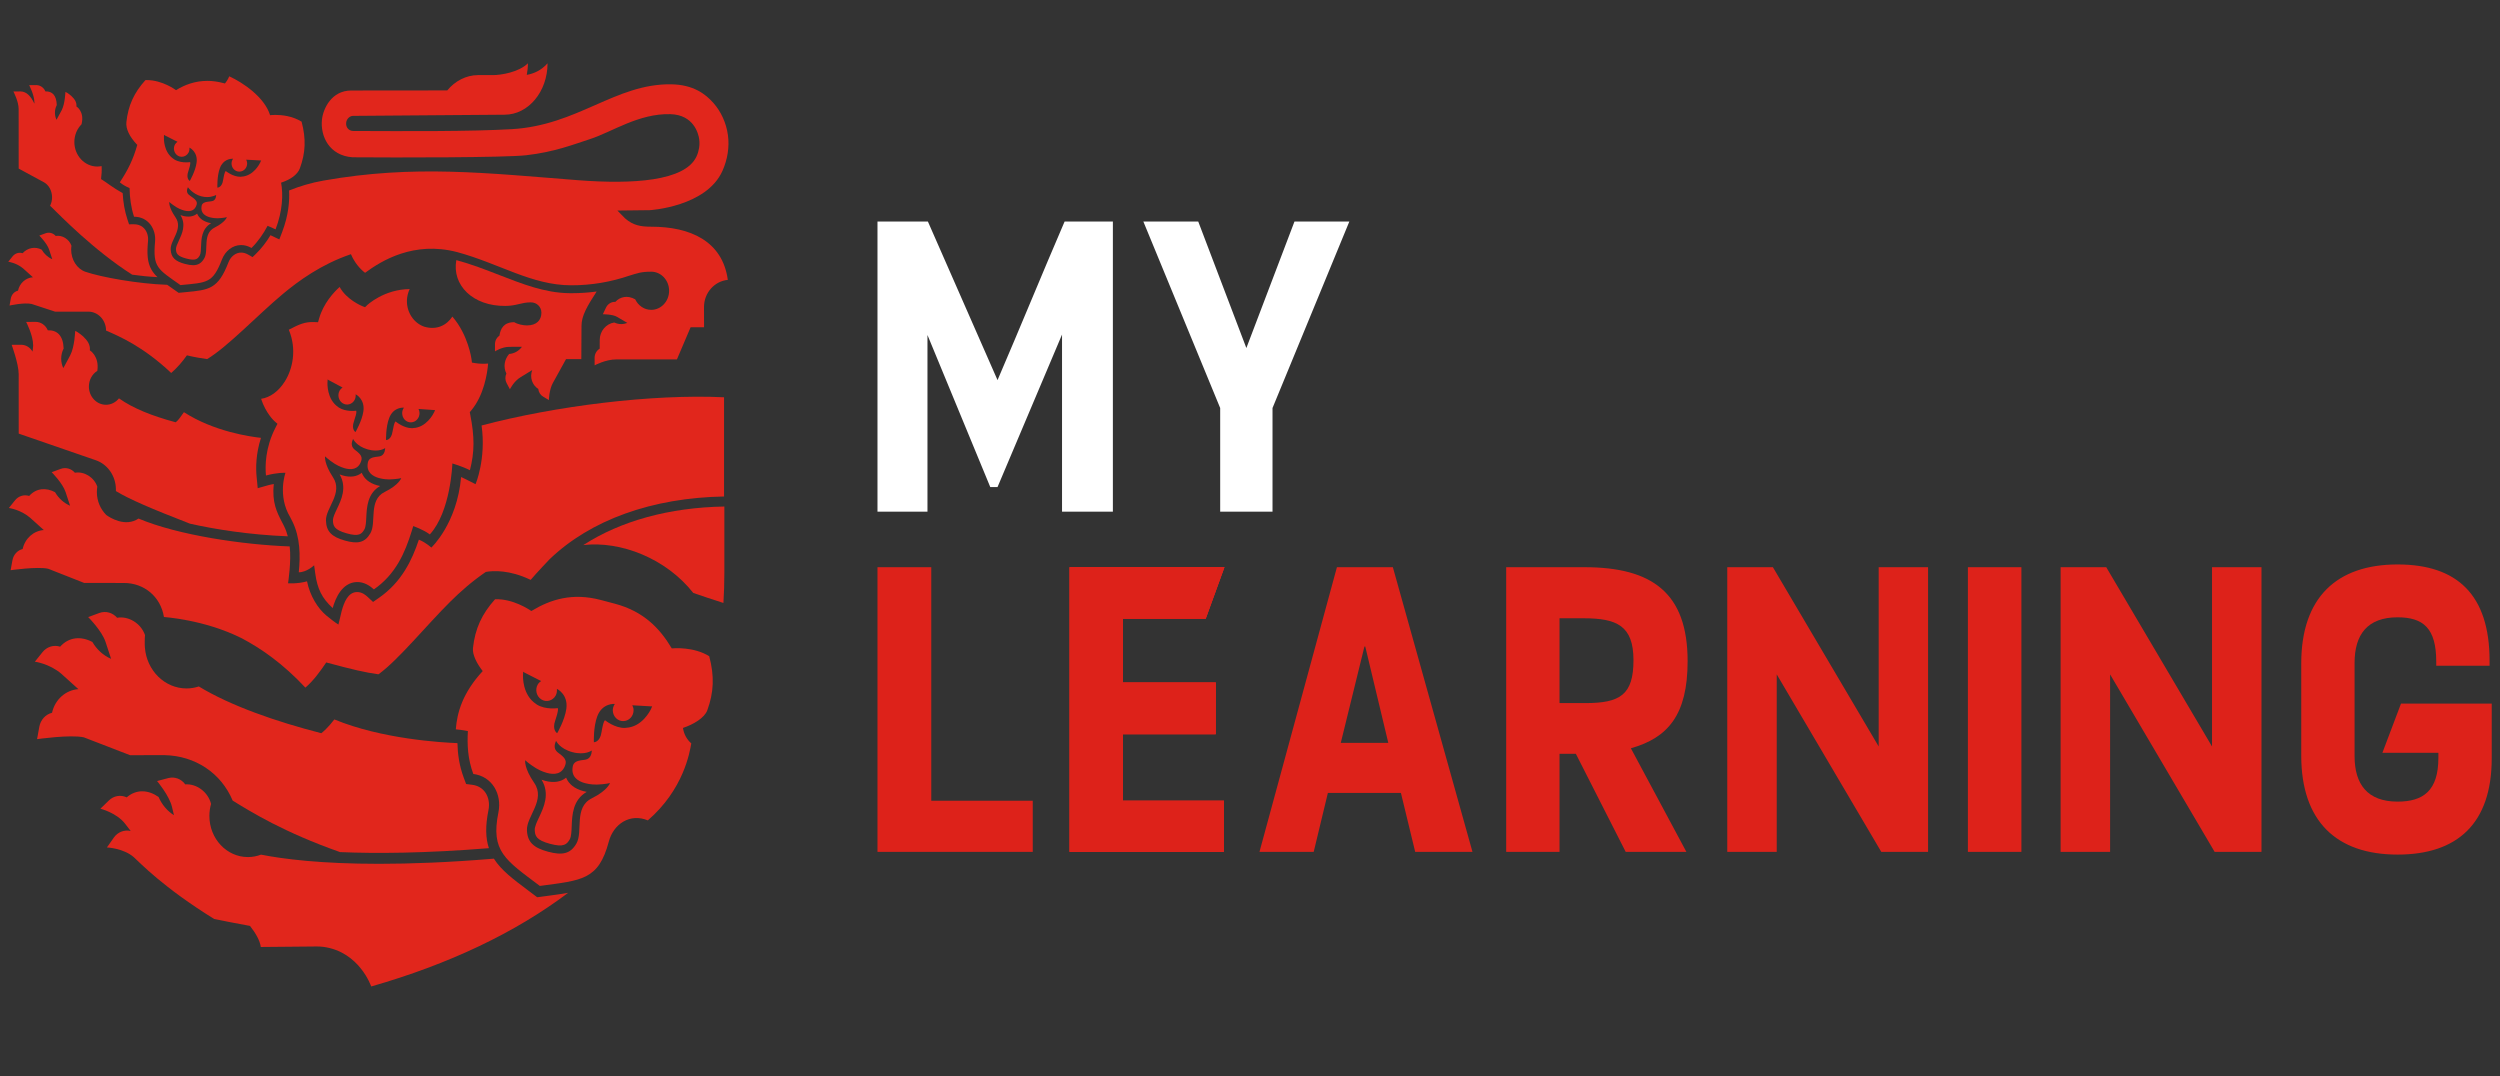 <svg width="151" height="65" viewBox="0 0 151 65" fill="none" xmlns="http://www.w3.org/2000/svg">
<rect x="0" y="0" width="151" height="65" fill="#333333" stroke="none"/>
<g clip-path="url(#clip0_2180_231644)">
<path fill-rule="evenodd" clip-rule="evenodd" d="M34.535 17.709C34.475 17.709 34.415 17.708 34.355 17.707C32.918 17.686 31.58 17.165 30.163 16.614C29.335 16.292 28.479 15.96 27.563 15.711C27.288 17.212 28.548 18.504 30.54 18.478C31.228 18.47 31.475 18.262 32.062 18.262C32.429 18.262 32.701 18.542 32.701 18.887C32.701 19.328 32.418 19.655 31.831 19.655C31.588 19.655 31.256 19.584 31.061 19.46C30.432 19.46 30.228 19.843 30.166 20.275C30 20.385 29.896 20.58 29.896 20.793L29.896 21.223C29.896 21.223 30.317 20.949 30.759 20.949C30.775 20.949 31.524 20.948 31.524 20.948C31.341 21.195 31.064 21.358 30.751 21.38C30.473 21.701 30.382 22.163 30.586 22.562C30.502 22.742 30.504 22.958 30.599 23.138L30.798 23.512C30.798 23.512 31.035 23.026 31.441 22.784C31.651 22.658 32.145 22.353 32.145 22.353C31.981 22.809 32.152 23.261 32.512 23.492C32.533 23.683 32.637 23.857 32.799 23.953L33.151 24.164C33.151 24.164 33.168 23.536 33.393 23.132C33.619 22.727 34.189 21.69 34.189 21.69H35.112L35.123 19.681C35.123 19.072 35.465 18.494 36.038 17.607C35.545 17.674 35.049 17.709 34.535 17.709Z" fill="#E1261C"/>
<path fill-rule="evenodd" clip-rule="evenodd" d="M39.341 13.693C38.701 13.693 38.239 13.615 37.751 13.186L37.29 12.717L39.256 12.694C39.256 12.694 42.672 12.493 43.639 10.315C43.937 9.644 44.067 8.889 43.967 8.164C43.869 7.434 43.554 6.74 43.082 6.21C42.612 5.678 41.872 5.109 40.528 5.092C37.176 5.05 34.903 7.567 30.918 7.801C28.434 7.946 24.524 7.924 21.332 7.911C21.07 7.91 20.876 7.689 20.909 7.415C20.924 7.206 21.102 7.01 21.309 6.999L30.478 6.928C31.916 6.928 33.072 5.53 33.072 3.823C32.682 4.27 32.21 4.454 31.817 4.522C31.86 4.297 31.886 4.064 31.886 3.823C31.337 4.367 30.249 4.536 29.786 4.536H28.881C28.156 4.536 27.474 4.897 27.016 5.461C27.016 5.461 21.345 5.467 21.215 5.467C20.027 5.467 19.519 6.559 19.447 7.219C19.338 8.217 19.88 9.4 21.296 9.5C24.031 9.522 30.499 9.522 31.778 9.377C33.496 9.182 34.641 8.723 35.639 8.4C36.974 7.968 38.578 6.844 40.489 6.895C41.895 6.932 42.188 8.065 42.233 8.417C42.279 8.772 42.216 9.135 42.068 9.453C41.374 10.952 38.194 11.137 34.923 10.885C29.416 10.46 25.032 9.933 19.533 10.908C18.797 11.038 18.106 11.245 17.461 11.506C17.496 12.114 17.435 12.989 17.038 14.027L16.871 14.461L16.469 14.269C16.427 14.249 16.383 14.228 16.338 14.207C16.08 14.633 15.792 15.004 15.478 15.312L15.255 15.53L14.989 15.378C14.847 15.297 14.704 15.256 14.563 15.256C14.238 15.256 13.938 15.487 13.8 15.844C13.174 17.46 12.642 17.511 11.221 17.645C11.131 17.654 10.789 17.687 10.789 17.687C10.789 17.687 10.195 17.27 10.1 17.202C8.36 17.147 6.12 16.744 5.164 16.417C4.647 16.241 4.298 15.687 4.298 15.074C4.298 14.996 4.305 14.92 4.317 14.845C4.176 14.438 3.751 14.185 3.363 14.252C3.209 14.074 2.97 14.01 2.756 14.089L2.374 14.229C2.374 14.229 2.841 14.694 2.967 15.076L3.158 15.656C2.89 15.542 2.668 15.337 2.517 15.079C2.137 14.878 1.668 14.957 1.364 15.295C1.147 15.224 0.91 15.298 0.762 15.482L0.5 15.809C0.5 15.809 1.002 15.874 1.407 16.223C1.414 16.228 1.989 16.747 1.989 16.747C1.562 16.775 1.189 17.094 1.087 17.555C0.866 17.608 0.695 17.796 0.652 18.034L0.576 18.456C0.576 18.456 1.455 18.257 1.911 18.359L3.326 18.823C3.326 18.823 4.804 18.823 5.334 18.823C5.926 18.823 6.406 19.335 6.406 19.966C7.178 20.303 8.632 20.913 10.341 22.528C10.716 22.201 11.007 21.857 11.29 21.462C11.73 21.572 12.213 21.647 12.511 21.689C13.759 20.94 15.551 19.039 17.061 17.775C18.034 16.961 19.408 15.961 21.197 15.353C21.406 15.85 21.738 16.24 22.05 16.478C23.044 15.746 24.993 14.543 27.611 15.226C30.168 15.92 32.108 17.226 34.49 17.232C35.719 17.236 36.902 17.028 38.009 16.651C38.492 16.507 38.706 16.41 39.333 16.41C39.93 16.41 40.414 16.926 40.414 17.563C40.414 18.199 39.93 18.715 39.333 18.715C38.911 18.715 38.546 18.456 38.368 18.08C37.889 17.809 37.435 17.936 37.167 18.234C36.93 18.22 36.708 18.356 36.601 18.582L36.412 18.982C36.412 18.982 36.996 18.974 37.27 19.139L37.892 19.504C37.777 19.549 37.654 19.574 37.525 19.574C37.373 19.574 37.23 19.539 37.099 19.479C36.604 19.558 36.224 19.999 36.224 20.534C36.224 20.534 36.223 21.044 36.222 21.059C36.032 21.171 35.912 21.384 35.914 21.618L35.916 22.067C35.916 22.067 36.573 21.708 37.226 21.708L40.886 21.708L41.713 19.765H42.525C42.525 19.765 42.522 18.566 42.522 18.542C42.522 17.686 43.153 16.983 43.96 16.904C43.639 14.563 41.694 13.693 39.341 13.693Z" fill="#E1261C"/>
<path fill-rule="evenodd" clip-rule="evenodd" d="M15.747 9.747L15.724 9.803C15.683 9.894 15.316 10.629 14.588 10.67L14.537 10.677C14.53 10.677 14.523 10.677 14.516 10.677C14.061 10.677 13.64 10.334 13.64 10.334C13.64 10.334 13.639 10.334 13.637 10.334C13.624 10.334 13.558 10.362 13.476 10.875C13.414 11.328 13.142 11.333 13.131 11.333C13.131 11.333 13.13 11.333 13.13 11.333C13.13 11.333 13.099 10.643 13.281 10.155C13.475 9.625 13.918 9.588 14.041 9.588C14.061 9.588 14.073 9.589 14.073 9.589H14.076C14.021 9.673 13.982 9.775 13.985 9.883C13.991 10.154 14.199 10.366 14.451 10.366C14.456 10.366 14.461 10.366 14.466 10.366C14.732 10.361 14.934 10.131 14.928 9.862C14.928 9.781 14.903 9.711 14.87 9.645L15.718 9.691L15.773 9.69L15.747 9.747ZM12.962 13.746C12.215 14.121 12.618 15.11 12.339 15.601C12.174 15.892 11.966 16.018 11.662 16.018C11.523 16.018 11.363 15.992 11.178 15.943C10.589 15.787 10.33 15.559 10.309 15.064C10.285 14.494 11.085 13.823 10.597 13.122C10.173 12.512 10.225 12.198 10.225 12.198C10.225 12.198 10.374 12.341 10.669 12.523C10.715 12.55 10.903 12.657 11.12 12.714C11.203 12.736 11.291 12.751 11.376 12.751C11.588 12.751 11.787 12.661 11.875 12.367C11.932 12.184 11.805 12.065 11.693 11.973C11.633 11.923 11.402 11.778 11.353 11.71C11.222 11.536 11.352 11.31 11.352 11.31C11.352 11.31 11.635 11.719 12.157 11.857C12.282 11.89 12.398 11.903 12.504 11.903C12.837 11.903 13.054 11.776 13.054 11.776C13.054 11.776 13.066 12.04 12.873 12.129C12.799 12.164 12.589 12.175 12.513 12.189C12.373 12.215 12.208 12.257 12.176 12.446C12.099 12.87 12.394 13.051 12.684 13.127C12.871 13.177 13.056 13.183 13.137 13.183C13.15 13.183 13.16 13.183 13.168 13.183C13.51 13.169 13.705 13.117 13.705 13.117C13.705 13.117 13.61 13.42 12.962 13.746ZM9.901 8.274L9.903 8.208L9.906 8.144L9.957 8.179L10.723 8.565C10.659 8.608 10.606 8.66 10.57 8.724C10.438 8.959 10.513 9.263 10.74 9.402C10.814 9.448 10.896 9.47 10.976 9.47C11.138 9.47 11.296 9.382 11.384 9.225C11.44 9.127 11.449 9.021 11.441 8.917H11.445C11.445 8.917 11.962 9.161 11.874 9.82C11.806 10.339 11.463 10.93 11.463 10.93C11.463 10.93 11.216 10.792 11.374 10.349C11.556 9.802 11.478 9.792 11.478 9.792C11.478 9.792 11.383 9.807 11.243 9.807C11.049 9.807 10.768 9.777 10.534 9.634L10.496 9.607C9.874 9.199 9.895 8.369 9.901 8.274ZM16.978 11.033C17.55 10.845 17.97 10.55 18.114 10.162C18.458 9.224 18.49 8.377 18.216 7.348C17.655 7.001 17.012 6.941 16.636 6.941C16.438 6.941 16.314 6.958 16.314 6.958C15.979 5.875 14.693 4.996 13.846 4.609C13.846 4.609 13.776 4.812 13.588 5.043C13.526 5.027 13.481 5.015 13.475 5.014C13.142 4.925 12.824 4.885 12.522 4.885C11.798 4.885 11.165 5.113 10.633 5.446C10.614 5.432 9.81 4.837 8.868 4.837C8.84 4.837 8.811 4.838 8.783 4.839C8.088 5.611 7.743 6.374 7.634 7.375C7.59 7.791 7.833 8.264 8.258 8.717C8.258 8.718 8.258 8.718 8.258 8.718L8.293 8.748C8.046 9.622 7.733 10.262 7.237 11.012C7.408 11.156 7.595 11.264 7.826 11.358C7.835 11.942 7.914 12.538 8.097 13.09C8.098 13.09 8.098 13.09 8.099 13.09C8.953 13.09 9.436 13.827 9.366 14.596C9.224 16.157 9.517 16.244 10.9 17.22C12.522 17.06 12.846 17.12 13.407 15.671C13.606 15.157 14.05 14.801 14.564 14.801C14.766 14.801 14.978 14.856 15.191 14.977C15.579 14.595 15.902 14.13 16.163 13.64C16.318 13.701 16.482 13.777 16.644 13.854C17.064 12.76 17.112 11.754 16.978 11.033Z" fill="#E1261C"/>
<path fill-rule="evenodd" clip-rule="evenodd" d="M9.943 45.609L9.948 45.611C11.78 45.651 13.347 46.675 14.055 48.358C15.194 49.06 17.158 50.275 20.54 51.467C22.72 51.559 25.678 51.539 29.53 51.23C29.33 50.63 29.306 49.903 29.504 48.928C29.581 48.548 29.516 48.167 29.325 47.882C29.144 47.611 28.864 47.444 28.517 47.401L28.153 47.355L28.017 46.992C27.732 46.229 27.643 45.52 27.63 44.885C26.666 44.849 23.06 44.638 20.194 43.453C19.832 43.936 19.494 44.219 19.408 44.287C16.678 43.585 13.944 42.638 12.009 41.462C11.774 41.538 11.527 41.582 11.269 41.582C9.946 41.582 8.861 40.497 8.752 39.116C8.735 39.002 8.739 38.492 8.759 38.36C8.511 37.642 7.76 37.194 7.073 37.313C6.801 36.998 6.38 36.885 6 37.024L5.326 37.272C5.326 37.272 6.152 38.094 6.374 38.769L6.711 39.795C6.238 39.592 5.845 39.231 5.579 38.775C4.907 38.419 4.169 38.46 3.632 39.059C3.248 38.934 2.83 39.063 2.568 39.389L2.105 39.966C2.105 39.966 2.992 40.082 3.707 40.699C3.72 40.708 4.736 41.625 4.736 41.625C3.982 41.674 3.322 42.239 3.143 43.052C2.752 43.147 2.45 43.479 2.374 43.899L2.239 44.645C2.239 44.645 4.26 44.355 5.065 44.536L7.857 45.614C7.857 45.614 9.01 45.611 9.943 45.609Z" fill="#E1261C"/>
<path fill-rule="evenodd" clip-rule="evenodd" d="M34.194 46.971C33.882 47.229 33.441 47.301 32.921 47.161C32.849 47.142 32.779 47.119 32.712 47.095C33.228 47.949 32.844 48.763 32.56 49.364C32.428 49.644 32.291 49.934 32.298 50.123C32.312 50.486 32.384 50.741 33.22 50.966C34.056 51.191 34.235 51.004 34.414 50.693C34.506 50.531 34.519 50.207 34.531 49.894C34.558 49.224 34.593 48.316 35.438 47.829C35.368 47.816 35.296 47.8 35.224 47.781C34.704 47.641 34.35 47.355 34.194 46.971Z" fill="#E1261C"/>
<path fill-rule="evenodd" clip-rule="evenodd" d="M39.357 42.738L39.326 42.813C39.271 42.934 38.779 43.91 37.811 43.959L37.743 43.968C37.128 43.98 36.552 43.507 36.552 43.507C36.552 43.507 36.456 43.46 36.331 44.225C36.245 44.84 35.869 44.831 35.869 44.831C35.869 44.831 35.831 43.914 36.075 43.266C36.381 42.445 37.132 42.517 37.132 42.517H37.136C37.062 42.629 37.009 42.765 37.013 42.909C37.02 43.277 37.306 43.564 37.651 43.554C38.004 43.548 38.274 43.245 38.268 42.886C38.267 42.78 38.235 42.686 38.191 42.598L39.319 42.664H39.392L39.357 42.738ZM35.744 48.218C34.642 48.766 35.229 50.226 34.816 50.947C34.458 51.572 33.969 51.676 33.102 51.443C32.236 51.21 31.855 50.871 31.827 50.142C31.795 49.302 32.979 48.318 32.263 47.281C31.641 46.38 31.721 45.917 31.721 45.917C31.721 45.917 31.939 46.129 32.374 46.399C32.441 46.439 32.717 46.599 33.037 46.685C33.464 46.8 33.967 46.784 34.151 46.178C34.236 45.909 34.05 45.732 33.886 45.595C33.797 45.522 33.659 45.441 33.586 45.341C33.395 45.083 33.588 44.75 33.588 44.75C33.588 44.75 33.801 45.222 34.57 45.429C35.338 45.635 35.742 45.33 35.742 45.33C35.742 45.33 35.758 45.719 35.473 45.849C35.363 45.899 35.205 45.901 35.093 45.92C34.886 45.958 34.642 46.018 34.594 46.297C34.477 46.921 34.912 47.189 35.339 47.304C35.658 47.39 35.973 47.39 36.051 47.389C36.556 47.371 36.844 47.296 36.844 47.296C36.844 47.296 36.702 47.742 35.744 48.218ZM32.376 42.519C31.55 41.972 31.583 40.869 31.591 40.743L31.595 40.655L31.599 40.571L31.667 40.617L32.683 41.135C32.599 41.192 32.528 41.261 32.479 41.346C32.303 41.658 32.401 42.063 32.701 42.248C32.996 42.433 33.382 42.33 33.559 42.018C33.633 41.886 33.646 41.746 33.637 41.608H33.641C33.641 41.608 34.328 41.936 34.207 42.811C34.113 43.501 33.653 44.285 33.653 44.285C33.653 44.285 33.326 44.099 33.538 43.512C33.785 42.785 33.68 42.771 33.68 42.771C33.68 42.771 32.958 42.885 32.427 42.556L32.376 42.519ZM42.719 42.905C43.119 41.815 43.155 40.831 42.837 39.635C41.902 39.058 40.716 39.15 40.575 39.163C39.853 37.952 38.877 36.927 37.139 36.464C37.139 36.464 37.139 36.464 37.139 36.464C37.108 36.456 36.343 36.253 36.312 36.245C34.575 35.783 33.263 36.199 32.094 36.905C31.962 36.814 30.973 36.154 29.902 36.195C29.095 37.092 28.695 37.979 28.567 39.141C28.526 39.537 28.789 40.065 29.156 40.533C27.928 41.866 27.607 43.053 27.531 44.053C27.899 44.083 28.252 44.154 28.26 44.156C28.216 44.968 28.243 45.823 28.588 46.748C29.728 46.89 30.328 47.969 30.105 49.066C29.624 51.434 30.528 51.942 32.606 53.51C35.126 53.168 36.152 53.171 36.77 50.838C37.056 49.758 38.06 49.106 39.129 49.551C41.291 47.681 41.659 45.443 41.753 44.899C41.753 44.899 41.753 44.898 41.753 44.898C41.483 44.669 41.303 44.331 41.251 43.967C41.909 43.748 42.553 43.352 42.719 42.905Z" fill="#E1261C"/>
<path fill-rule="evenodd" clip-rule="evenodd" d="M11.906 12.903C11.695 13.08 11.396 13.13 11.043 13.037C10.993 13.024 10.946 13.008 10.9 12.992C11.254 13.57 10.995 14.124 10.804 14.532C10.715 14.723 10.623 14.92 10.628 15.048C10.639 15.295 10.688 15.467 11.256 15.617C11.824 15.767 11.945 15.64 12.066 15.428C12.128 15.318 12.136 15.098 12.143 14.886C12.159 14.431 12.181 13.815 12.752 13.482C12.705 13.473 12.656 13.463 12.607 13.45C12.254 13.356 12.013 13.164 11.906 12.903Z" fill="#E1261C"/>
<path fill-rule="evenodd" clip-rule="evenodd" d="M35.233 32.922C37.501 32.66 40.236 33.734 41.874 35.814C42.323 35.97 42.976 36.191 43.695 36.419C43.732 35.824 43.751 35.22 43.751 34.608V30.594C40.431 30.651 37.493 31.46 35.233 32.922Z" fill="#E1261C"/>
<path fill-rule="evenodd" clip-rule="evenodd" d="M21.85 28.556C21.566 28.79 21.168 28.851 20.701 28.718C20.636 28.699 20.573 28.678 20.513 28.655C20.97 29.444 20.616 30.187 20.354 30.735C20.232 30.992 20.106 31.257 20.11 31.43C20.119 31.763 20.181 31.998 20.932 32.212C21.682 32.427 21.846 32.257 22.01 31.973C22.095 31.825 22.11 31.528 22.124 31.241C22.155 30.627 22.196 29.794 22.961 29.355C22.899 29.343 22.834 29.327 22.769 29.309C22.302 29.175 21.986 28.91 21.85 28.556Z" fill="#E1261C"/>
<path fill-rule="evenodd" clip-rule="evenodd" d="M26.252 24.831L26.225 24.894C26.177 24.997 25.758 25.823 24.948 25.856L24.891 25.863C24.377 25.868 23.9 25.46 23.9 25.46C23.9 25.46 23.82 25.419 23.709 26.069C23.631 26.591 23.317 26.581 23.317 26.581C23.317 26.581 23.294 25.8 23.505 25.251C23.767 24.555 24.394 24.623 24.394 24.623H24.398C24.334 24.718 24.289 24.832 24.292 24.955C24.293 25.268 24.53 25.516 24.818 25.51C25.113 25.508 25.342 25.252 25.34 24.947C25.34 24.856 25.315 24.776 25.278 24.701L26.22 24.767L26.281 24.767L26.252 24.831ZM23.236 29.714C22.237 30.207 22.751 31.552 22.372 32.209C22.043 32.78 21.602 32.871 20.823 32.648C20.045 32.426 19.706 32.111 19.688 31.442C19.668 30.671 20.744 29.78 20.109 28.821C19.559 27.988 19.635 27.564 19.635 27.564C19.635 27.564 19.83 27.76 20.218 28.013C20.279 28.05 20.526 28.199 20.812 28.281C21.196 28.39 21.65 28.381 21.822 27.826C21.901 27.581 21.735 27.417 21.588 27.29C21.509 27.221 21.385 27.145 21.321 27.053C21.151 26.815 21.328 26.511 21.328 26.511C21.328 26.511 21.516 26.946 22.206 27.143C22.896 27.341 23.262 27.064 23.262 27.064C23.262 27.064 23.274 27.421 23.015 27.538C22.916 27.583 22.773 27.582 22.672 27.599C22.486 27.632 22.265 27.685 22.219 27.94C22.108 28.512 22.496 28.762 22.88 28.872C23.166 28.954 23.45 28.957 23.52 28.957C23.975 28.945 24.235 28.879 24.235 28.879C24.235 28.879 24.103 29.287 23.236 29.714ZM19.782 23.063L19.786 22.988L19.79 22.916L19.846 22.956L20.69 23.406C20.619 23.454 20.559 23.512 20.518 23.584C20.367 23.848 20.445 24.193 20.695 24.354C20.939 24.514 21.263 24.43 21.413 24.165C21.477 24.054 21.489 23.935 21.482 23.817H21.486C21.486 23.817 22.057 24.103 21.948 24.847C21.862 25.433 21.471 26.096 21.471 26.096C21.471 26.096 21.199 25.935 21.383 25.437C21.595 24.821 21.508 24.808 21.508 24.808C21.508 24.808 20.904 24.898 20.462 24.614L20.42 24.582C19.736 24.109 19.773 23.17 19.782 23.063ZM28.375 24.896L28.47 24.782C29.233 23.861 29.431 22.57 29.483 21.959C29.275 21.977 28.999 21.981 28.716 21.935L28.505 21.9L28.476 21.674C28.474 21.659 28.276 20.217 27.323 19.122C26.99 19.63 26.394 19.962 25.621 19.731C24.876 19.473 24.431 18.629 24.622 17.811C24.65 17.689 24.692 17.571 24.745 17.461C23.189 17.474 22.188 18.421 22.177 18.431L22.047 18.556L21.883 18.491C21.838 18.473 20.926 18.096 20.514 17.331C20.153 17.659 19.536 18.323 19.274 19.238L19.209 19.462L18.99 19.453C18.4 19.43 18.067 19.593 17.443 19.915C17.948 21.126 17.665 22.308 17.202 23.042C16.826 23.639 16.311 24.01 15.771 24.089C16.057 24.972 16.57 25.431 16.576 25.436L16.759 25.598L16.645 25.82C16.008 27.052 16.012 28.184 16.064 28.721C16.775 28.529 17.242 28.557 17.242 28.557C17.242 28.557 16.744 29.939 17.532 31.246C17.576 31.319 17.611 31.398 17.65 31.476C18.143 32.462 18.144 33.572 18.046 34.568C18.54 34.561 18.974 34.142 18.974 34.142L19.04 34.63C19.168 35.562 19.438 36.123 20.095 36.728C20.261 36.127 20.659 35.196 21.538 35.155C21.998 35.136 22.373 35.405 22.583 35.6C23.91 34.68 24.465 33.373 24.863 32.091L24.961 31.775C24.961 31.775 25.584 31.994 25.962 32.279C27.23 30.896 27.324 27.992 27.324 27.992C27.324 27.992 27.935 28.171 28.383 28.402C28.667 27.293 28.667 26.398 28.404 25.046L28.375 24.896Z" fill="#E1261C"/>
<path fill-rule="evenodd" clip-rule="evenodd" d="M43.733 29.988C43.733 28.651 43.733 24.509 43.733 23.996C39.386 23.789 33.522 24.524 29.087 25.699C29.372 27.726 28.724 29.245 28.724 29.245L28.135 28.947C28.027 28.891 27.932 28.847 27.851 28.812C27.601 31.637 26.052 33.074 26.052 33.074C26.052 33.074 25.729 32.77 25.3 32.595C24.89 33.828 24.257 35.161 22.891 36.108L22.532 36.358L22.208 36.056C22.089 35.945 21.873 35.756 21.563 35.76C21.015 35.766 20.779 36.392 20.639 36.899L20.441 37.723C20.441 37.723 20.256 37.624 19.723 37.187C19.19 36.749 18.721 35.981 18.544 35.112C17.978 35.275 17.398 35.23 17.398 35.23C17.398 35.23 17.608 33.884 17.496 33.004C14.691 32.903 10.757 32.33 8.367 31.321C7.558 31.865 6.616 31.248 6.421 31.108C6.073 30.756 5.85 30.272 5.85 29.719C5.85 29.608 5.861 29.5 5.877 29.394C5.678 28.817 5.075 28.458 4.524 28.553C4.305 28.3 3.967 28.209 3.662 28.322L3.121 28.521C3.121 28.521 3.784 29.18 3.962 29.722L4.233 30.546C3.853 30.383 3.537 30.093 3.324 29.727C2.785 29.441 2.192 29.474 1.761 29.955C1.452 29.854 1.117 29.958 0.907 30.22L0.535 30.683C0.535 30.683 1.247 30.776 1.821 31.272C1.832 31.279 2.647 32.015 2.647 32.015C2.042 32.055 1.512 32.508 1.368 33.161C1.054 33.237 0.812 33.504 0.751 33.841L0.642 34.44C0.642 34.44 2.265 34.207 2.912 34.353L5.081 35.208C5.081 35.208 7.222 35.212 7.495 35.212C8.684 35.212 9.699 36.016 9.902 37.266C9.903 37.274 12.302 37.411 14.56 38.531C15.74 39.143 17.097 40.084 18.444 41.532C18.899 41.153 19.366 40.522 19.704 40.012C21.338 40.453 22.072 40.62 22.861 40.728C24.069 39.853 25.775 37.749 27.208 36.33C27.77 35.773 28.479 35.134 29.346 34.543C29.793 34.465 30.777 34.411 32.052 35.025C32.424 34.585 33.192 33.782 33.192 33.782C35.668 31.399 39.394 30.064 43.733 29.988Z" fill="#E1261C"/>
<path fill-rule="evenodd" clip-rule="evenodd" d="M9.155 16.3C8.886 15.838 8.874 15.29 8.941 14.555C8.966 14.277 8.889 14.01 8.729 13.822C8.576 13.642 8.358 13.547 8.096 13.547L7.794 13.548L7.694 13.244C7.536 12.766 7.44 12.236 7.409 11.664C6.779 11.315 6.529 11.081 6.104 10.816C6.138 10.562 6.152 10.298 6.138 10.032C6.054 10.049 5.967 10.059 5.878 10.059C5.112 10.059 4.491 9.396 4.491 8.579C4.491 8.156 4.659 7.775 4.926 7.505C5.117 6.726 4.616 6.431 4.616 6.431C4.643 6.176 4.506 5.985 4.317 5.804C4.317 5.804 4.096 5.604 3.951 5.551C3.951 5.552 3.928 6.271 3.727 6.656C3.525 7.04 3.413 7.234 3.413 7.234C3.352 7.105 3.318 6.96 3.318 6.806C3.318 6.639 3.358 6.484 3.429 6.347C3.408 5.751 3.157 5.507 2.742 5.521C2.644 5.288 2.426 5.139 2.187 5.14L1.761 5.143C1.761 5.143 2.079 5.742 2.079 6.201C2.079 6.217 2.078 6.238 2.076 6.261C1.873 5.81 1.59 5.522 1.235 5.522L0.809 5.525C0.809 5.525 1.126 6.124 1.126 6.583C1.126 7.042 1.128 10.183 1.128 10.183C1.608 10.443 2.419 10.882 2.658 11.012C2.956 11.176 3.141 11.529 3.145 11.914C3.147 12.099 3.103 12.274 3.026 12.427C3.66 13.043 5.648 15.101 7.982 16.59C8.485 16.662 9.008 16.715 9.511 16.738C9.366 16.601 9.248 16.461 9.155 16.3Z" fill="#E1261C"/>
<path fill-rule="evenodd" clip-rule="evenodd" d="M17.148 31.761C17.111 31.685 17.073 31.612 17.035 31.539C16.73 30.952 16.416 30.347 16.539 29.236C16.441 29.25 16.328 29.272 16.208 29.305L15.566 29.487L15.498 28.782C15.451 28.297 15.443 27.438 15.763 26.446C15.124 26.378 12.926 26.068 11.109 24.896C10.881 25.201 10.822 25.333 10.614 25.507C9.186 25.124 8.037 24.664 7.186 24.061C6.996 24.297 6.715 24.448 6.401 24.448C5.831 24.448 5.369 23.955 5.369 23.347C5.369 22.942 5.574 22.589 5.879 22.398C6.01 21.506 5.427 21.162 5.427 21.162C5.464 20.822 5.281 20.568 5.029 20.326C5.029 20.326 4.734 20.059 4.541 19.989C4.541 19.991 4.51 20.949 4.241 21.462C3.973 21.974 3.823 22.233 3.823 22.233C3.743 22.061 3.696 21.867 3.696 21.662C3.696 21.44 3.751 21.232 3.844 21.051C3.817 20.256 3.44 19.93 2.886 19.95C2.756 19.639 2.466 19.439 2.146 19.441L1.579 19.445C1.579 19.445 2.002 20.244 2.002 20.856C2.002 20.931 1.988 21.064 1.965 21.239C1.82 20.983 1.559 20.823 1.273 20.824L0.705 20.828C0.705 20.828 1.128 21.981 1.128 22.593C1.128 23.184 1.129 25.998 1.13 26.19L5.796 27.802C6.489 28.043 6.993 28.733 7.001 29.555C7.001 29.59 7.001 29.625 6.999 29.66C7.791 30.146 9.15 30.73 11.479 31.632C13.005 31.971 15.03 32.3 17.384 32.393C17.327 32.177 17.251 31.965 17.148 31.761Z" fill="#E1261C"/>
<path fill-rule="evenodd" clip-rule="evenodd" d="M33.106 54.106C32.97 54.124 32.447 54.194 32.447 54.194C32.447 54.194 32.012 53.867 31.898 53.781C30.996 53.105 30.27 52.56 29.831 51.863C27.114 52.089 24.819 52.175 22.897 52.175C19.362 52.175 17.09 51.882 15.765 51.62C15.518 51.715 15.252 51.767 14.975 51.767C13.689 51.767 12.647 50.656 12.647 49.284C12.647 49.031 12.683 48.786 12.749 48.556C12.565 47.832 11.87 47.326 11.19 47.377C10.95 47.045 10.548 46.895 10.166 46.996L9.488 47.175C9.488 47.175 10.226 48.054 10.387 48.733L10.508 49.24C10.098 48.981 9.776 48.594 9.578 48.138C8.966 47.705 8.242 47.649 7.652 48.161C7.293 47.99 6.872 48.062 6.581 48.344L6.064 48.846C6.064 48.846 7.048 49.09 7.563 49.762C7.619 49.835 7.729 49.983 7.895 50.194C7.512 50.099 7.112 50.254 6.876 50.59L6.458 51.186C6.458 51.186 7.467 51.228 8.092 51.783C8.434 52.09 9.846 53.596 12.938 55.508C13.416 55.608 14.383 55.794 15.101 55.925C15.449 56.367 15.702 56.82 15.753 57.198L19.136 57.167C19.267 57.168 19.399 57.173 19.532 57.191C21.711 57.481 22.421 59.583 22.421 59.583C27.139 58.229 31.118 56.334 34.317 53.926C33.946 53.994 33.543 54.048 33.106 54.106Z" fill="#E1261C"/>
<path d="M53 34.259V51.451H62.378V48.366H56.249V34.259H53ZM64.604 34.259V51.451H73.919L73.928 48.366H67.826V44.346H73.427L73.435 41.227H67.826V37.373H72.822L73.955 34.259H64.604ZM80.75 34.259L76.072 51.451H79.348L80.203 47.895H84.616L85.477 51.451H88.937L84.129 34.259H80.75ZM82.412 39.05H82.461L83.853 44.868H80.983L82.412 39.05ZM90.974 34.259V51.451H94.195V45.529H95.181L98.191 51.451H101.857L98.505 45.196C100.741 44.564 101.932 43.185 101.932 39.934C101.932 35.827 99.805 34.259 95.701 34.259H90.974ZM94.195 37.344H95.646C97.65 37.344 98.662 37.786 98.662 39.877C98.662 41.968 97.855 42.467 95.755 42.467H94.195V37.344ZM104.327 34.259V51.451H107.315V40.733L113.629 51.451H116.455V34.259H113.472V45.087L107.083 34.259H104.327ZM118.861 34.259V51.451H122.093V34.259H118.861ZM124.461 34.259V51.451H127.45V40.733L133.763 51.451H136.594V34.259H133.606V45.087L127.217 34.259H124.461ZM142.216 40.043C142.216 38.32 142.996 37.286 144.815 37.286C146.369 37.286 147.149 37.947 147.149 39.963V40.21H150.37V39.906C150.37 35.937 148.421 34.093 144.815 34.093C141.122 34.093 138.995 36.103 138.995 40.072V45.638C138.995 49.607 141.122 51.617 144.815 51.617C148.421 51.617 150.5 49.745 150.5 45.804V42.496H145.021L143.896 45.471H147.278V45.776C147.278 47.757 146.369 48.418 144.815 48.418C142.996 48.418 142.216 47.373 142.216 45.667V40.043Z" fill="#DD221A"/>
<path d="M64.604 51.451V34.259H73.955L72.822 37.373H67.826V41.227H73.435L73.427 44.346H67.826V48.366H73.928L73.919 51.451H64.604Z" fill="#DD221A"/>
<path d="M64.604 51.451V34.259H73.955L72.822 37.373H67.826V41.227H73.435L73.427 44.346H67.826V48.366H73.928L73.919 51.451H64.604Z" fill="#DD221A"/>
<path d="M69.059 13.382H72.374L75.28 21.021L78.186 13.382H81.5L76.86 24.644V30.906H73.699V24.644L69.059 13.382Z" fill="white"/>
<path d="M53 13.382H56.045L60.251 22.959C61.618 19.785 62.934 16.555 64.302 13.382H67.218V30.906H64.147V20.206L60.251 29.418H59.812L56.019 20.234V30.906H53V13.382Z" fill="white"/>
</g>
<defs>
<clipPath id="clip0_2180_231644">
<rect width="150" height="63.725" fill="white" transform="translate(0.5 0.637)"/>
</clipPath>
</defs>
</svg>
